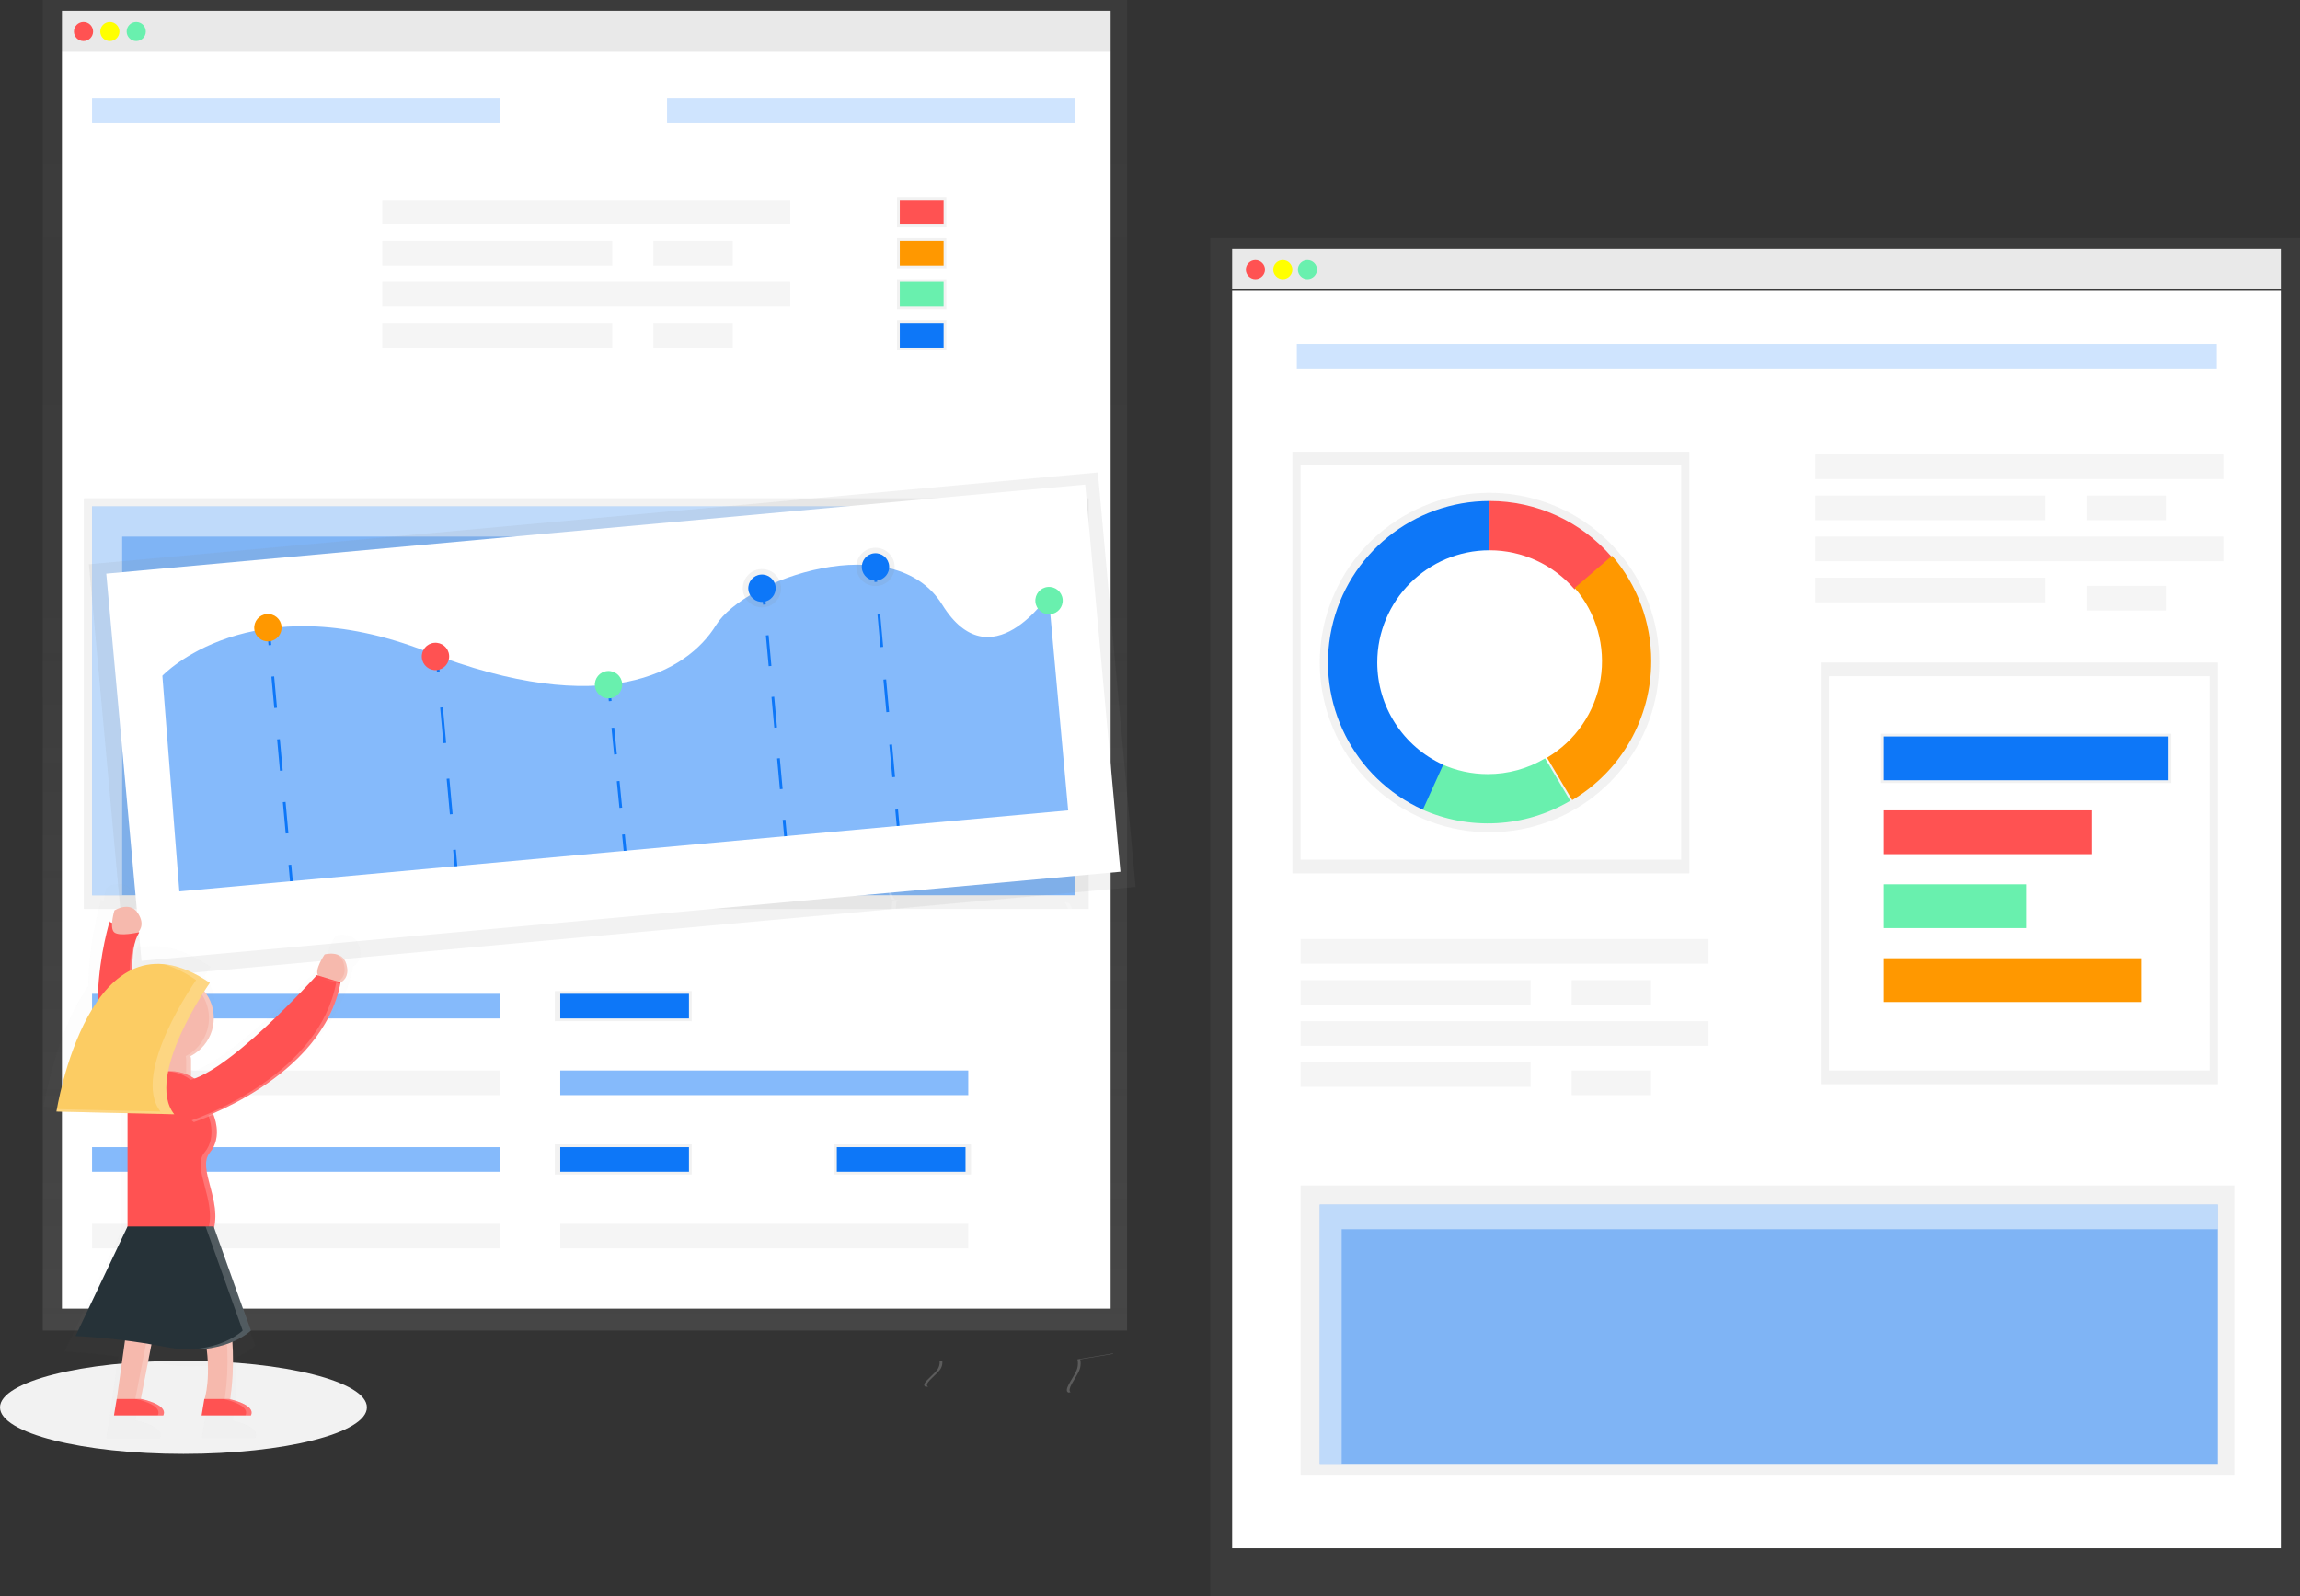 <?xml version="1.0" encoding="UTF-8"?>
<svg width="840px" height="583px" viewBox="0 0 840 583" version="1.1" xmlns="http://www.w3.org/2000/svg" xmlns:xlink="http://www.w3.org/1999/xlink">
    <rect x="0" y="0" width="840" height="583" fill="#333333" stroke="none"/>
    <!-- Generator: Sketch 47.1 (45422) - http://www.bohemiancoding.com/sketch -->
    <title>undraw_data_xmfyaa</title>
    <desc>Created with Sketch.</desc>
    <defs>
        <linearGradient x1="50%" y1="100%" x2="50%" y2="0%" id="linearGradient-1">
            <stop stop-color="#808080" stop-opacity="0.25" offset="0%"></stop>
            <stop stop-color="#808080" stop-opacity="0.12" offset="54%"></stop>
            <stop stop-color="#808080" stop-opacity="0.1" offset="100%"></stop>
        </linearGradient>
        <linearGradient x1="22762%" y1="37300%" x2="22762%" y2="36200%" id="linearGradient-2">
            <stop stop-color="#808080" stop-opacity="0.25" offset="0%"></stop>
            <stop stop-color="#808080" stop-opacity="0.12" offset="54%"></stop>
            <stop stop-color="#808080" stop-opacity="0.1" offset="100%"></stop>
        </linearGradient>
        <linearGradient x1="22762%" y1="42900%" x2="22762%" y2="41800%" id="linearGradient-3">
            <stop stop-color="#808080" stop-opacity="0.25" offset="0%"></stop>
            <stop stop-color="#808080" stop-opacity="0.12" offset="54%"></stop>
            <stop stop-color="#808080" stop-opacity="0.1" offset="100%"></stop>
        </linearGradient>
        <linearGradient x1="32962%" y1="42900%" x2="32962%" y2="41800%" id="linearGradient-4">
            <stop stop-color="#808080" stop-opacity="0.25" offset="0%"></stop>
            <stop stop-color="#808080" stop-opacity="0.12" offset="54%"></stop>
            <stop stop-color="#808080" stop-opacity="0.1" offset="100%"></stop>
        </linearGradient>
        <linearGradient x1="33662%" y1="8300%" x2="33662%" y2="7200%" id="linearGradient-5">
            <stop stop-color="#808080" stop-opacity="0.25" offset="0%"></stop>
            <stop stop-color="#808080" stop-opacity="0.12" offset="54%"></stop>
            <stop stop-color="#808080" stop-opacity="0.1" offset="100%"></stop>
        </linearGradient>
        <linearGradient x1="33662%" y1="9800%" x2="33662%" y2="8700%" id="linearGradient-6">
            <stop stop-color="#808080" stop-opacity="0.25" offset="0%"></stop>
            <stop stop-color="#808080" stop-opacity="0.12" offset="54%"></stop>
            <stop stop-color="#808080" stop-opacity="0.1" offset="100%"></stop>
        </linearGradient>
        <linearGradient x1="33662%" y1="11300%" x2="33662%" y2="10200%" id="linearGradient-7">
            <stop stop-color="#808080" stop-opacity="0.25" offset="0%"></stop>
            <stop stop-color="#808080" stop-opacity="0.12" offset="54%"></stop>
            <stop stop-color="#808080" stop-opacity="0.1" offset="100%"></stop>
        </linearGradient>
        <linearGradient x1="33662%" y1="12800%" x2="33662%" y2="11700%" id="linearGradient-8">
            <stop stop-color="#808080" stop-opacity="0.25" offset="0%"></stop>
            <stop stop-color="#808080" stop-opacity="0.12" offset="54%"></stop>
            <stop stop-color="#808080" stop-opacity="0.1" offset="100%"></stop>
        </linearGradient>
        <linearGradient x1="21412%" y1="33200%" x2="21412%" y2="18200%" id="linearGradient-9">
            <stop stop-color="#808080" stop-opacity="0.25" offset="0%"></stop>
            <stop stop-color="#808080" stop-opacity="0.12" offset="54%"></stop>
            <stop stop-color="#808080" stop-opacity="0.1" offset="100%"></stop>
        </linearGradient>
        <linearGradient x1="38390%" y1="43530%" x2="38390%" y2="28330%" id="linearGradient-10">
            <stop stop-color="#808080" stop-opacity="0.25" offset="0%"></stop>
            <stop stop-color="#808080" stop-opacity="0.12" offset="54%"></stop>
            <stop stop-color="#808080" stop-opacity="0.1" offset="100%"></stop>
        </linearGradient>
        <linearGradient x1="44290%" y1="32130%" x2="44290%" y2="30730%" id="linearGradient-11">
            <stop stop-color="#808080" stop-opacity="0.25" offset="0%"></stop>
            <stop stop-color="#808080" stop-opacity="0.12" offset="54%"></stop>
            <stop stop-color="#808080" stop-opacity="0.1" offset="100%"></stop>
        </linearGradient>
        <linearGradient x1="48490%" y1="31730%" x2="48490%" y2="30330%" id="linearGradient-12">
            <stop stop-color="#808080" stop-opacity="0.25" offset="0%"></stop>
            <stop stop-color="#808080" stop-opacity="0.12" offset="54%"></stop>
            <stop stop-color="#808080" stop-opacity="0.1" offset="100%"></stop>
        </linearGradient>
        <linearGradient x1="54796%" y1="41342%" x2="54796%" y2="41316%" id="linearGradient-13">
            <stop stop-color="#808080" stop-opacity="0.25" offset="0%"></stop>
            <stop stop-color="#808080" stop-opacity="0.12" offset="54%"></stop>
            <stop stop-color="#808080" stop-opacity="0.1" offset="100%"></stop>
        </linearGradient>
        <linearGradient x1="19131%" y1="42333%" x2="19131%" y2="42302%" id="linearGradient-14">
            <stop stop-color="#808080" stop-opacity="0.25" offset="0%"></stop>
            <stop stop-color="#808080" stop-opacity="0.12" offset="54%"></stop>
            <stop stop-color="#808080" stop-opacity="0.1" offset="100%"></stop>
        </linearGradient>
        <linearGradient x1="22823%" y1="61983%" x2="22823%" y2="41736%" id="linearGradient-15">
            <stop stop-color="#808080" stop-opacity="0.25" offset="0%"></stop>
            <stop stop-color="#808080" stop-opacity="0.12" offset="54%"></stop>
            <stop stop-color="#808080" stop-opacity="0.1" offset="100%"></stop>
        </linearGradient>
        <linearGradient x1="69200%" y1="65905%" x2="69200%" y2="16305%" id="linearGradient-16">
            <stop stop-color="#808080" stop-opacity="0.25" offset="0%"></stop>
            <stop stop-color="#808080" stop-opacity="0.12" offset="54%"></stop>
            <stop stop-color="#808080" stop-opacity="0.1" offset="100%"></stop>
        </linearGradient>
        <linearGradient x1="59512%" y1="39568%" x2="59512%" y2="24168%" id="linearGradient-17">
            <stop stop-color="#808080" stop-opacity="0.25" offset="0%"></stop>
            <stop stop-color="#808080" stop-opacity="0.12" offset="54%"></stop>
            <stop stop-color="#808080" stop-opacity="0.1" offset="100%"></stop>
        </linearGradient>
        <linearGradient x1="78812%" y1="47268%" x2="78812%" y2="31868%" id="linearGradient-18">
            <stop stop-color="#808080" stop-opacity="0.25" offset="0%"></stop>
            <stop stop-color="#808080" stop-opacity="0.12" offset="54%"></stop>
            <stop stop-color="#808080" stop-opacity="0.1" offset="100%"></stop>
        </linearGradient>
        <linearGradient x1="69612%" y1="61468%" x2="69612%" y2="50868%" id="linearGradient-19">
            <stop stop-color="#808080" stop-opacity="0.25" offset="0%"></stop>
            <stop stop-color="#808080" stop-opacity="0.12" offset="54%"></stop>
            <stop stop-color="#808080" stop-opacity="0.1" offset="100%"></stop>
        </linearGradient>
        <linearGradient x1="74912%" y1="47515%" x2="74912%" y2="35115%" id="linearGradient-20">
            <stop stop-color="#808080" stop-opacity="0.25" offset="0%"></stop>
            <stop stop-color="#808080" stop-opacity="0.12" offset="54%"></stop>
            <stop stop-color="#808080" stop-opacity="0.1" offset="100%"></stop>
        </linearGradient>
        <linearGradient x1="79062%" y1="36268%" x2="79062%" y2="34468%" id="linearGradient-21">
            <stop stop-color="#808080" stop-opacity="0.25" offset="0%"></stop>
            <stop stop-color="#808080" stop-opacity="0.12" offset="54%"></stop>
            <stop stop-color="#808080" stop-opacity="0.1" offset="100%"></stop>
        </linearGradient>
    </defs>
    <g id="Page-1" stroke="none" stroke-width="1" fill="none" fill-rule="evenodd">
        <g id="undraw_data_xmfyaa">
            <ellipse id="Oval" fill="#F2F2F2" fill-rule="nonzero" cx="67" cy="514.05" rx="67" ry="17"></ellipse>
            <rect id="Rectangle-path" fill="#F5F5F5" fill-rule="nonzero" x="22.62" y="4" width="383" height="14.5"></rect>
            <rect id="Rectangle-path" fill="url(#linearGradient-1)" fill-rule="nonzero" x="15.62" y="0" width="396" height="486"></rect>
            <rect id="Rectangle-path" fill="#FFFFFF" fill-rule="nonzero" x="22.62" y="18.5" width="383" height="459.5"></rect>
            <circle id="Oval" fill="#FF5252" fill-rule="nonzero" cx="30.5" cy="11.5" r="3.5"></circle>
            <circle id="Oval" fill="#FFFF00" fill-rule="nonzero" cx="40.12" cy="11.5" r="3.5"></circle>
            <circle id="Oval" fill="#69F0AE" fill-rule="nonzero" cx="49.75" cy="11.5" r="3.5"></circle>
            <g id="Group" opacity="0.2" transform="translate(33, 36)" fill-rule="nonzero" fill="#0D77F8">
                <rect id="Rectangle-path" x="0.62" y="0" width="149" height="9"></rect>
            </g>
            <rect id="Rectangle-path" fill="#F5F5F5" fill-rule="nonzero" x="139.62" y="73" width="149" height="9"></rect>
            <rect id="Rectangle-path" fill="#0D77F8" fill-rule="nonzero" opacity="0.5" x="33.62" y="363" width="149" height="9"></rect>
            <rect id="Rectangle-path" fill="url(#linearGradient-2)" fill-rule="nonzero" x="202.62" y="362" width="50" height="11"></rect>
            <rect id="Rectangle-path" fill="url(#linearGradient-3)" fill-rule="nonzero" x="202.62" y="418" width="50" height="11"></rect>
            <rect id="Rectangle-path" fill="url(#linearGradient-4)" fill-rule="nonzero" x="304.62" y="418" width="50" height="11"></rect>
            <rect id="Rectangle-path" fill="#0D77F8" fill-rule="nonzero" x="204.62" y="363" width="47" height="9"></rect>
            <rect id="Rectangle-path" fill="#0D77F8" fill-rule="nonzero" x="204.62" y="419" width="47" height="9"></rect>
            <rect id="Rectangle-path" fill="#0D77F8" fill-rule="nonzero" x="305.62" y="419" width="47" height="9"></rect>
            <rect id="Rectangle-path" fill="#F5F5F5" fill-rule="nonzero" x="33.62" y="391" width="149" height="9"></rect>
            <rect id="Rectangle-path" fill="#0D77F8" fill-rule="nonzero" opacity="0.5" x="204.62" y="391" width="149" height="9"></rect>
            <rect id="Rectangle-path" fill="#F5F5F5" fill-rule="nonzero" x="204.62" y="447" width="149" height="9"></rect>
            <rect id="Rectangle-path" fill="#0D77F8" fill-rule="nonzero" opacity="0.5" x="33.62" y="419" width="149" height="9"></rect>
            <rect id="Rectangle-path" fill="#F5F5F5" fill-rule="nonzero" x="33.62" y="447" width="149" height="9"></rect>
            <rect id="Rectangle-path" fill="#F5F5F5" fill-rule="nonzero" x="139.62" y="88" width="84" height="9"></rect>
            <rect id="Rectangle-path" fill="#F5F5F5" fill-rule="nonzero" x="238.62" y="88" width="29" height="9"></rect>
            <rect id="Rectangle-path" fill="#F5F5F5" fill-rule="nonzero" x="139.62" y="118" width="84" height="9"></rect>
            <rect id="Rectangle-path" fill="#F5F5F5" fill-rule="nonzero" x="238.62" y="118" width="29" height="9"></rect>
            <rect id="Rectangle-path" fill="#F5F5F5" fill-rule="nonzero" x="139.62" y="103" width="149" height="9"></rect>
            <g id="Group" opacity="0.2" transform="translate(243, 36)" fill-rule="nonzero" fill="#0D77F8">
                <rect id="Rectangle-path" x="0.62" y="0" width="149" height="9"></rect>
            </g>
            <rect id="Rectangle-path" fill="url(#linearGradient-5)" fill-rule="nonzero" x="327.62" y="72" width="18" height="11"></rect>
            <rect id="Rectangle-path" fill="url(#linearGradient-6)" fill-rule="nonzero" x="327.62" y="87" width="18" height="11"></rect>
            <rect id="Rectangle-path" fill="url(#linearGradient-7)" fill-rule="nonzero" x="327.62" y="102" width="18" height="11"></rect>
            <rect id="Rectangle-path" fill="#FF5252" fill-rule="nonzero" x="328.62" y="73" width="16" height="9"></rect>
            <rect id="Rectangle-path" fill="#FF9800" fill-rule="nonzero" x="328.62" y="88" width="16" height="9"></rect>
            <rect id="Rectangle-path" fill="#69F0AE" fill-rule="nonzero" x="328.62" y="103" width="16" height="9"></rect>
            <rect id="Rectangle-path" fill="url(#linearGradient-8)" fill-rule="nonzero" x="327.62" y="117" width="18" height="11"></rect>
            <rect id="Rectangle-path" fill="#0D77F8" fill-rule="nonzero" x="328.62" y="118" width="16" height="9"></rect>
            <rect id="Rectangle-path" fill="url(#linearGradient-9)" fill-rule="nonzero" x="30.62" y="182" width="367" height="150"></rect>
            <rect id="Rectangle-path" fill="#0D77F8" fill-rule="nonzero" opacity="0.5" x="33.62" y="185" width="359" height="142"></rect>
            <polygon id="Shape" fill="#FFFFFF" fill-rule="nonzero" opacity="0.5" points="44.62 196 392.62 196 392.62 185 33.62 185 33.62 327 44.62 327"></polygon>
            <rect id="Rectangle-path" fill="url(#linearGradient-10)" fill-rule="nonzero" transform="translate(223.604, 265.031) rotate(-5.2) translate(-223.604, -265.031) " x="38.604" y="189.031" width="370" height="152"></rect>
            <rect id="Rectangle-path" fill="#FFFFFF" fill-rule="nonzero" transform="translate(224.008, 263.978) rotate(-5.2) translate(-224.008, -263.978) " x="44.508" y="192.978" width="359" height="142"></rect>
            <path d="M65.5,325.59 L59.3,246.82 C59.3,246.82 91.3,212.82 155.9,238.02 C220.5,263.22 250.96,245.43 261.46,228.41 C271.96,211.39 326.46,192.41 344.12,220.88 C361.78,249.35 382.96,217.34 382.96,217.34 L390.12,296.01 L65.5,325.59 Z" id="Shape" fill="#0D77F8" fill-rule="nonzero" opacity="0.5"></path>
            <path d="M98.03,229.66 L98.57,235.64" id="Shape" stroke="#0D77F8"></path>
            <path d="M99.62,247.1 L105.36,310.16" id="Shape" stroke="#0D77F8" stroke-dasharray="11.51"></path>
            <path d="M105.88,315.89 L106.43,321.86" id="Shape" stroke="#0D77F8"></path>
            <path d="M159.52,239.42 L160.07,245.39" id="Shape" stroke="#0D77F8"></path>
            <path d="M161.25,258.4 L165.4,303.91" id="Shape" stroke="#0D77F8" stroke-dasharray="13.06"></path>
            <path d="M165.99,310.41 L166.53,316.39" id="Shape" stroke="#0D77F8"></path>
            <path d="M222.26,250.1 L222.86,256.07" id="Shape" stroke="#0D77F8"></path>
            <path d="M223.83,265.82 L227.21,299.92" id="Shape" stroke="#0D77F8" stroke-dasharray="9.79"></path>
            <path d="M227.7,304.79 L228.29,310.77" id="Shape" stroke="#0D77F8"></path>
            <path d="M278.65,214.84 L279.19,220.82" id="Shape" stroke="#0D77F8"></path>
            <path d="M280.21,232.05 L285.84,293.84" id="Shape" stroke="#0D77F8" stroke-dasharray="11.28"></path>
            <path d="M286.35,299.45 L286.9,305.43" id="Shape" stroke="#0D77F8"></path>
            <path d="M319.35,206.59 L319.89,212.56" id="Shape" stroke="#0D77F8"></path>
            <path d="M320.97,224.44 L326.92,289.77" id="Shape" stroke="#0D77F8" stroke-dasharray="11.93"></path>
            <path d="M327.46,295.71 L328.01,301.68" id="Shape" stroke="#0D77F8"></path>
            <circle id="Oval" fill="#FF9800" fill-rule="nonzero" transform="translate(97.842, 229.276) rotate(-5.2) translate(-97.842, -229.276) " cx="97.842" cy="229.276" r="5"></circle>
            <circle id="Oval" fill="#FF5252" fill-rule="nonzero" transform="translate(159.042, 239.776) rotate(-5.2) translate(-159.042, -239.776) " cx="159.042" cy="239.776" r="5"></circle>
            <circle id="Oval" fill="#69F0AE" fill-rule="nonzero" transform="translate(222.246, 250.085) rotate(-5.2) translate(-222.246, -250.085) " cx="222.246" cy="250.085" r="5"></circle>
            <circle id="Oval" fill="url(#linearGradient-11)" fill-rule="nonzero" transform="translate(278.282, 214.861) rotate(-5.2) translate(-278.282, -214.861) " cx="278.282" cy="214.861" r="7"></circle>
            <circle id="Oval" fill="url(#linearGradient-12)" fill-rule="nonzero" transform="translate(319.746, 207.076) rotate(-5.2) translate(-319.746, -207.076) " cx="319.746" cy="207.076" r="7"></circle>
            <circle id="Oval" fill="#0D77F8" fill-rule="nonzero" transform="translate(278.282, 214.861) rotate(-5.2) translate(-278.282, -214.861) " cx="278.282" cy="214.861" r="5"></circle>
            <circle id="Oval" fill="#0D77F8" fill-rule="nonzero" transform="translate(319.746, 207.076) rotate(-5.2) translate(-319.746, -207.076) " cx="319.746" cy="207.076" r="5"></circle>
            <circle id="Oval" fill="#69F0AE" fill-rule="nonzero" transform="translate(383.12, 219.381) rotate(-5.2) translate(-383.12, -219.381) " cx="383.12" cy="219.381" r="5"></circle>
            <g id="Group" opacity="0.2" transform="translate(393, 318)" fill-rule="nonzero" fill="url(#linearGradient-13)">
                <path d="M0.26,0.72 L0.33,0.95 C1.1,0.52 0.26,0.72 0.26,0.72 Z" id="Shape"></path>
            </g>
            <path d="M342.85,500.84 C343.786,499.898 344.264,498.594 344.16,497.27 L343.16,497.27 C343.264,498.594 342.786,499.898 341.85,500.84 C339.98,503 336.22,505.61 337.99,506.5 L338.99,506.5 C337.22,505.61 340.98,503.01 342.85,500.84 Z" id="Shape" fill="#FFFFFF" fill-rule="nonzero" opacity="0.2"></path>
            <path d="M393.91,501.11 C394.652,499.701 394.862,498.071 394.5,496.52 L406.5,494.52 L406.5,494.36 L393.5,496.52 C393.859,498.068 393.65,499.694 392.91,501.1 C391.49,504.1 388.3,507.84 390.22,508.65 L391.01,508.52 C389.58,507.52 392.55,503.93 393.91,501.11 Z" id="Shape" fill="#FFFFFF" fill-rule="nonzero" opacity="0.2"></path>
            <path d="M383.9,392.85 C383.9,392.85 398.46,342.28 390.53,329.85 C389.83,329.72 389.38,329.62 389.38,329.62 L389.25,329.5 L388.88,329.62 C397.13,341.62 382.39,392.84 382.39,392.84 L389.59,398.35 L390.22,397.67 L383.9,392.85 Z" id="Shape" fill="#FFFFFF" fill-rule="nonzero" opacity="0.2"></path>
            <path d="M372.24,380.02 L372.24,373.22 C372.241,372.722 372.294,372.226 372.4,371.74 C366.129,368.519 362.793,361.498 364.257,354.602 C365.72,347.706 371.622,342.645 378.66,342.25 L377.78,342.25 C370.568,342.248 364.293,347.183 362.594,354.192 C360.896,361.201 364.217,368.461 370.63,371.76 C370.524,372.246 370.471,372.742 370.47,373.24 L370.47,380.04 C370.452,382.071 371.317,384.011 372.841,385.354 C374.364,386.698 376.397,387.313 378.41,387.04 C374.882,386.583 372.241,383.578 372.24,380.02 Z" id="Shape" fill="#FFFFFF" fill-rule="nonzero" opacity="0.2"></path>
            <path d="M364.18,435.7 C356.37,411.76 364.18,392.87 364.18,392.87 C364.179,384.634 370.572,377.813 378.79,377.28 C378.46,377.28 378.12,377.28 377.79,377.28 L377.79,377.28 C369.163,377.28 362.17,384.273 362.17,392.9 C362.17,392.9 354.36,411.8 362.17,435.73 C362.57,436.95 366.69,437.29 371.81,437.24 C367.65,437.15 364.5,436.75 364.18,435.7 Z" id="Shape" fill="#FFFFFF" fill-rule="nonzero" opacity="0.2"></path>
            <path d="M327.4,329.12 L325.89,329.12 C321.89,364.9 362.17,393.12 362.17,393.12 L363.17,392.74 C358.5,389.29 323.63,362.52 327.4,329.12 Z" id="Shape" fill="#FFFFFF" fill-rule="nonzero" opacity="0.2"></path>
            <path d="M326.89,328.61 C326.89,328.61 323.89,326.09 326.89,321.55 C327.698,320.232 329.089,319.381 330.63,319.26 C328.739,319.038 326.891,319.931 325.89,321.55 C322.89,326.09 325.89,328.61 325.89,328.61 C327.837,329.046 329.825,329.267 331.82,329.27 C330.161,329.188 328.512,328.967 326.89,328.61 L326.89,328.61 Z" id="Shape" fill="#FFFFFF" fill-rule="nonzero" opacity="0.2"></path>
            <g id="Group" opacity="0.2" transform="translate(36, 328)" fill-rule="nonzero" fill="url(#linearGradient-14)">
                <path d="M0.97,0.85 L1.05,0.58 C1.05,0.58 0.03,0.38 0.97,0.85 Z" id="Shape"></path>
            </g>
            <g id="Group" opacity="0.2" transform="translate(15, 322)" fill-rule="nonzero" fill="url(#linearGradient-15)">
                <path d="M116.2,23.61 C116.104,23.291 115.983,22.98 115.84,22.68 C115.84,22.58 115.74,22.5 115.69,22.41 C115.599,22.231 115.499,22.058 115.39,21.89 L115.19,21.63 C115.087,21.495 114.976,21.364 114.86,21.24 L114.63,21.01 C114.51,20.9 114.39,20.8 114.27,20.71 L114.02,20.53 L113.62,20.29 L113.37,20.16 L112.92,19.97 L112.69,19.88 C112.477,19.807 112.26,19.747 112.04,19.7 L112.04,19.7 C110.585,19.425 109.088,19.466 107.65,19.82 C107.65,19.82 103.46,26 105.07,28.22 L104.54,28.06 C104.54,28.06 73.41,62.8 55.85,69.25 C55.403,68.943 54.94,68.657 54.46,68.39 L54.46,61.89 C54.475,61.617 54.475,61.343 54.46,61.07 L54.46,61.07 C54.43,60.811 54.386,60.554 54.33,60.3 L54.46,60.23 L54.98,59.94 L55.73,59.48 L56.21,59.17 C56.57,58.923 56.903,58.663 57.21,58.39 L57.6,58.05 C57.84,57.85 58.07,57.64 58.29,57.42 L58.69,57.03 C58.97,56.743 59.237,56.45 59.49,56.15 L59.77,55.81 C60.01,55.51 60.24,55.203 60.46,54.89 L60.74,54.47 C60.94,54.163 61.13,53.85 61.31,53.53 L61.49,53.22 C61.71,52.81 61.92,52.38 62.1,51.94 L62.26,51.55 C62.4,51.197 62.53,50.84 62.65,50.48 C62.65,50.35 62.74,50.23 62.77,50.1 C62.91,49.63 63.04,49.16 63.14,48.67 C63.14,48.57 63.14,48.48 63.19,48.38 C63.27,47.973 63.333,47.56 63.38,47.14 C63.38,47 63.38,46.86 63.38,46.72 C63.38,46.21 63.46,45.72 63.46,45.17 C63.46,41.279 62.126,37.506 59.68,34.48 C61.01,32.4 61.88,31.17 61.88,31.17 C61.08,30.62 60.29,30.12 59.51,29.63 L58.75,29.18 C58.23,28.87 57.75,28.56 57.19,28.28 L56.32,27.82 C55.85,27.57 55.39,27.33 54.93,27.11 L54.04,26.7 L52.71,26.12 L51.84,25.77 C51.4,25.6 50.96,25.44 50.53,25.29 L49.71,25.01 C49.26,24.87 48.81,24.74 48.37,24.62 L47.64,24.42 C47.14,24.3 46.64,24.2 46.15,24.1 L45.62,23.99 C44.95,23.87 44.29,23.78 43.62,23.72 L43.62,23.72 C39.528,23.282 35.393,23.916 31.62,25.56 C31.82,20.78 32.62,16.84 34.3,14.4 L33.89,14.26 L33.75,14.4 C33.75,14.4 33.26,14.51 32.49,14.65 C32.247,15.039 32.03,15.443 31.84,15.86 C32.176,14.169 32.824,12.555 33.75,11.1 L33.34,10.96 C33.93,10.35 36.07,7.72 33.2,3.41 C29.9,-1.53 23.86,2.31 23.86,2.31 C23.381,3.941 23.066,5.616 22.92,7.31 C22.46,7.12 22.13,6.98 21.92,6.87 C19.026,17.081 17.45,27.619 17.23,38.23 C6.34,53.69 1.84,76.51 0.96,81.43 L0.96,81.43 L0.89,81.82 L0.89,81.82 C0.83,82.18 0.8,82.37 0.8,82.37 L29.11,83.03 C29.11,83.13 29.11,83.22 29.11,83.32 L29.11,128.15 L8.5,171.74 C8.5,171.74 16.34,171.99 28.14,173.5 L24.88,196.81 L24.88,196.81 L23.79,203.35 L43.41,203.35 C45.59,198.99 34.69,196.81 34.69,196.81 L34.45,196.81 L38.7,175.06 C40.58,175.373 42.513,175.707 44.5,176.06 C47.413,176.623 50.365,176.958 53.33,177.06 L53.33,177.06 C55.785,177.146 58.242,177.039 60.68,176.74 C62.12,188.53 60.23,195.57 59.87,196.74 L59.76,196.74 L58.67,203.28 L78.29,203.28 C80.19,199.48 72.15,197.33 70.06,196.85 L70.15,196.21 C71.159,188.855 71.417,181.417 70.92,174.01 C73.452,172.984 75.812,171.578 77.92,169.84 L77.92,169.84 L78.19,169.6 L78.19,169.6 L78.27,169.52 L63.66,128.52 C66.39,116.92 56.89,104.74 61.96,98.65 C67.03,92.56 63.96,84.79 63.36,83.46 C77.08,77.46 104.81,62.46 112.59,36.46 C113.161,34.632 113.626,32.772 113.98,30.89 C113.98,30.89 117.9,29.3 116.2,23.61 Z" id="Shape"></path>
            </g>
            <path d="M40.08,336.46 C40.08,336.46 25.21,383.37 50.15,409.34 L57.35,403.83 C57.35,403.83 42.61,352.63 50.86,340.61 C36.3,335.76 40.08,336.46 40.08,336.46 Z" id="Shape" fill="#FF5252" fill-rule="nonzero"></path>
            <path d="M50.36,340.6 C50.36,340.6 53.36,338.08 50.36,333.54 C47.36,329 41.79,332.54 41.79,332.54 C41.79,332.54 39.79,339.09 41.79,340.6 C43.79,342.11 50.36,340.6 50.36,340.6 Z" id="Shape" fill="#F6B9AD" fill-rule="nonzero"></path>
            <rect id="Rectangle-path" fill="#F6B9AD" fill-rule="nonzero" transform="translate(62.705, 390.615) rotate(180) translate(-62.705, -390.615) " x="55.65" y="380.16" width="14.11" height="20.91" rx="7.055"></rect>
            <path d="M56.34,406.85 C56.34,406.85 41.78,356.28 49.71,343.85 C50.41,343.72 50.86,343.62 50.86,343.62 L50.99,343.5 L51.36,343.62 C43.11,355.62 57.85,406.84 57.85,406.84 L50.65,412.35 L50.02,411.67 L56.34,406.85 Z" id="Shape" fill="#FFFFFF" fill-rule="nonzero" opacity="0.2"></path>
            <circle id="Oval" fill="#F6B9AD" fill-rule="nonzero" cx="62.45" cy="371.85" r="15.62"></circle>
            <path d="M68,394.02 L68,387.22 C67.999,386.722 67.946,386.226 67.84,385.74 C74.111,382.519 77.447,375.498 75.983,368.602 C74.52,361.706 68.618,356.645 61.58,356.25 L62.46,356.25 C69.672,356.248 75.947,361.183 77.646,368.192 C79.344,375.201 76.023,382.461 69.61,385.76 C69.716,386.246 69.769,386.742 69.77,387.24 L69.77,394.04 C69.788,396.071 68.923,398.011 67.399,399.354 C65.876,400.698 63.843,401.313 61.83,401.04 C65.358,400.583 67.999,397.578 68,394.02 Z" id="Shape" fill="#FFFFFF" fill-rule="nonzero" opacity="0.2"></path>
            <path d="M46.58,449.7 C46.58,449.7 76.71,453.1 77.82,449.7 C81.42,438.7 71.82,426.81 76.62,421 C81.62,415 77.82,406.87 77.82,406.87 C77.82,398.243 70.827,391.25 62.2,391.25 L62.2,391.25 C53.573,391.25 46.58,398.243 46.58,406.87 L46.58,449.7 Z" id="Shape" fill="#FF5252" fill-rule="nonzero"></path>
            <path d="M76.66,421 C81.66,415 77.86,406.87 77.86,406.87 C77.86,398.243 70.867,391.25 62.24,391.25 C61.9,391.25 61.57,391.25 61.24,391.3 C69.457,391.822 75.855,398.637 75.86,406.87 C75.86,406.87 79.66,415 74.66,421 C69.82,426.81 79.46,438.69 75.86,449.7 C75.52,450.75 72.41,451.15 68.28,451.21 C73.37,451.26 77.47,450.92 77.86,449.7 C81.5,438.68 71.82,426.81 76.66,421 Z" id="Shape" fill="#FFFFFF" fill-rule="nonzero" opacity="0.2"></path>
            <path d="M71.43,448.7 L71.43,448.7 C82.43,464.29 87.3,487.85 84.15,510.51 L84.06,511.19 L74.67,511.19 C74.67,511.19 77.58,502.62 74.67,487.51 C72.886,478.451 67.814,470.373 60.43,464.83 L51.37,511.19 L42.63,511.19 L51.37,448.7 L71.43,448.7 Z" id="Shape" fill="#F6B9AD" fill-rule="nonzero"></path>
            <path d="M124.39,358.83 C124.39,358.83 128.02,357.31 126.46,352.08 C124.9,346.85 118.56,348.61 118.56,348.61 C118.56,348.61 114.71,354.28 116.2,356.32 C117.69,358.36 124.39,358.83 124.39,358.83 Z" id="Shape" fill="#F6B9AD" fill-rule="nonzero"></path>
            <path d="M70.94,409.39 C70.94,409.39 117.75,394.22 124.38,358.83 L115.71,356.17 C115.71,356.17 81.26,394.63 66.71,394.9 C52.16,395.17 70.94,409.39 70.94,409.39 Z" id="Shape" fill="#FF5252" fill-rule="nonzero"></path>
            <path d="M122.79,358.87 L124.24,359.31 C117.61,394.7 70.8,409.87 70.8,409.87 L69.97,409.22 C75.5,407.3 116.61,391.88 122.79,358.87 Z" id="Shape" fill="#FFFFFF" fill-rule="nonzero" opacity="0.2"></path>
            <g id="Group" opacity="0.2" transform="translate(49, 448)" fill-rule="nonzero" fill="#FFFFFF">
                <path d="M9.42,16.83 L0.36,63.19 L2.36,63.19 L11.16,18.19 C10.604,17.707 10.023,17.253 9.42,16.83 L9.42,16.83 Z" id="Shape"></path>
                <path d="M22.43,0.7 L20.43,0.7 C31.43,16.29 36.3,39.85 33.15,62.51 L33.06,63.19 L35.06,63.19 L35.15,62.51 C38.3,39.85 33.45,16.29 22.43,0.7 Z" id="Shape"></path>
            </g>
            <path d="M123.42,358.52 C123.42,358.52 127.05,357 125.49,351.77 C125.106,350.272 124.028,349.049 122.59,348.48 C124.463,348.822 125.968,350.218 126.45,352.06 C128.01,357.28 124.38,358.81 124.38,358.81 C122.392,358.658 120.427,358.289 118.52,357.71 C120.128,358.116 121.767,358.387 123.42,358.52 Z" id="Shape" fill="#FFFFFF" fill-rule="nonzero" opacity="0.2"></path>
            <path d="M46.58,448 L27.58,488 C38.661,488.553 49.688,489.889 60.58,492 C81.58,496 91.58,486 91.58,486 L78.03,448 L46.58,448 Z" id="Shape" fill="#263238" fill-rule="nonzero"></path>
            <path d="M51.62,511 C51.62,511 61.62,513 59.62,517 L41.62,517 L42.62,511 L51.62,511 Z" id="Shape" fill="#FF5252" fill-rule="nonzero"></path>
            <path d="M83.62,511 C83.62,511 93.62,513 91.62,517 L73.62,517 L74.62,511 L83.62,511 Z" id="Shape" fill="#FF5252" fill-rule="nonzero"></path>
            <path d="M76.62,359 C76.62,359 52.62,393 63.62,407 L20.62,406 C20.62,406 32.62,329 76.62,359 Z" id="Shape" fill="#FCCC63" fill-rule="nonzero"></path>
            <path d="M76.62,359 C70.42,354.77 64.86,352.67 59.87,352.18 C64.065,353.498 68.029,355.461 71.62,358 C71.62,358 47.62,392 58.62,406 L20.77,405.12 C20.67,405.69 20.62,406 20.62,406 L63.62,407 C52.62,393 76.62,359 76.62,359 Z" id="Shape" fill="#FFFFFF" fill-rule="nonzero" opacity="0.2"></path>
            <path d="M78.08,448 L75.08,448 L88.63,486 C88.63,486 82.17,492.45 68.73,492.91 C84.2,493.41 91.63,486 91.63,486 L78.08,448 Z" id="Shape" fill="#FFFFFF" fill-rule="nonzero" opacity="0.2"></path>
            <path d="M51.62,511 L49.62,511 C49.62,511 59.62,513 57.62,517 L59.62,517 C61.62,513 51.62,511 51.62,511 Z" id="Shape" fill="#FFFFFF" fill-rule="nonzero" opacity="0.2"></path>
            <path d="M83.62,511 L81.62,511 C81.62,511 91.62,513 89.62,517 L91.62,517 C93.62,513 83.62,511 83.62,511 Z" id="Shape" fill="#FFFFFF" fill-rule="nonzero" opacity="0.2"></path>
            <rect id="Rectangle-path" fill="#F5F5F5" fill-rule="nonzero" x="450" y="91" width="383" height="14.5"></rect>
            <rect id="Rectangle-path" fill="url(#linearGradient-16)" fill-rule="nonzero" x="442" y="87" width="398" height="496"></rect>
            <rect id="Rectangle-path" fill="#FFFFFF" fill-rule="nonzero" x="450" y="106" width="383" height="459.5"></rect>
            <circle id="Oval" fill="#FF5252" fill-rule="nonzero" cx="458.5" cy="98.5" r="3.5"></circle>
            <circle id="Oval" fill="#FFFF00" fill-rule="nonzero" cx="468.5" cy="98.5" r="3.5"></circle>
            <circle id="Oval" fill="#69F0AE" fill-rule="nonzero" cx="477.5" cy="98.5" r="3.5"></circle>
            <g id="Group" opacity="0.2" transform="translate(473, 125)" fill-rule="nonzero" fill="#0D77F8">
                <rect id="Rectangle-path" x="0.62" y="0.68" width="336" height="9"></rect>
            </g>
            <rect id="Rectangle-path" fill="url(#linearGradient-17)" fill-rule="nonzero" x="472" y="165" width="145" height="154"></rect>
            <rect id="Rectangle-path" fill="#FFFFFF" fill-rule="nonzero" x="475" y="170" width="139" height="144"></rect>
            <rect id="Rectangle-path" fill="url(#linearGradient-18)" fill-rule="nonzero" x="665" y="242" width="145" height="154"></rect>
            <rect id="Rectangle-path" fill="#FFFFFF" fill-rule="nonzero" x="668" y="247" width="139" height="144"></rect>
            <rect id="Rectangle-path" fill="url(#linearGradient-19)" fill-rule="nonzero" x="475" y="433" width="341" height="106"></rect>
            <rect id="Rectangle-path" fill="#0D77F8" fill-rule="nonzero" opacity="0.5" x="482" y="440" width="328" height="95"></rect>
            <polygon id="Shape" fill="#FFFFFF" fill-rule="nonzero" opacity="0.5" points="490 449 810 449 810 440 482 440 482 535 490 535"></polygon>
            <path d="M591.008,201.568 C571.433,178.815 538.371,173.351 512.516,188.596 C486.661,203.842 475.44,235.418 485.876,263.56 C496.312,291.702 525.408,308.327 554.951,303.029 C584.495,297.732 606.001,272.032 606.008,242.018 C606.026,227.171 600.701,212.813 591.008,201.568 L591.008,201.568 Z M566.008,279.038 C549.226,288.982 527.853,286.383 513.942,272.708 C500.032,259.033 497.07,237.707 506.726,220.758 C516.382,203.809 536.238,195.484 555.095,200.477 C573.951,205.47 587.085,222.531 587.088,242.038 C587.135,257.233 579.124,271.314 566.038,279.038 L566.008,279.038 Z" id="Shape" fill="url(#linearGradient-20)" fill-rule="nonzero"></path>
            <path d="M575.05,215.26 L588.7,203.51 C577.508,190.477 561.179,182.985 544,183 L544,201 C555.935,200.997 567.275,206.205 575.05,215.26 L575.05,215.26 Z" id="Shape" fill="#FF5252" fill-rule="nonzero"></path>
            <path d="M543.35,282.75 C537.512,282.753 531.742,281.501 526.43,279.08 L519,295.49 C536.562,303.455 556.908,302.335 573.49,292.49 L564.29,277 C557.959,280.776 550.722,282.763 543.35,282.75 L543.35,282.75 Z" id="Shape" fill="#69F0AE" fill-rule="nonzero"></path>
            <path d="M603.06,241.49 C603.078,227.358 598.001,213.692 588.76,203 L575.11,214.75 C583.045,223.923 586.502,236.143 584.55,248.114 C582.598,260.084 575.438,270.573 565,276.75 L574.2,292.24 C592.102,281.602 603.07,262.314 603.06,241.49 Z" id="Shape" fill="#FF9800" fill-rule="nonzero"></path>
            <path d="M503.004,242 C503.004,219.356 521.36,201 544.004,201 L544.004,183 C516.22,183.001 492.201,202.386 486.336,229.544 C480.47,256.702 494.347,284.272 519.654,295.74 L527.084,279.33 C512.428,272.69 503.01,258.09 503.004,242 L503.004,242 Z" id="Shape" fill="#0D77F8" fill-rule="nonzero"></path>
            <rect id="Rectangle-path" fill="url(#linearGradient-21)" fill-rule="nonzero" x="687" y="268" width="106" height="18"></rect>
            <rect id="Rectangle-path" fill="#0D77F8" fill-rule="nonzero" x="688" y="269" width="104" height="16"></rect>
            <rect id="Rectangle-path" fill="#FF5252" fill-rule="nonzero" x="688" y="296" width="76" height="16"></rect>
            <rect id="Rectangle-path" fill="#69F0AE" fill-rule="nonzero" x="688" y="323" width="52" height="16"></rect>
            <rect id="Rectangle-path" fill="#FF9800" fill-rule="nonzero" x="688" y="350" width="94" height="16"></rect>
            <rect id="Rectangle-path" fill="#F5F5F5" fill-rule="nonzero" x="475" y="343" width="149" height="9"></rect>
            <rect id="Rectangle-path" fill="#F5F5F5" fill-rule="nonzero" x="475" y="358" width="84" height="9"></rect>
            <rect id="Rectangle-path" fill="#F5F5F5" fill-rule="nonzero" x="574" y="358" width="29" height="9"></rect>
            <rect id="Rectangle-path" fill="#F5F5F5" fill-rule="nonzero" x="574" y="391" width="29" height="9"></rect>
            <rect id="Rectangle-path" fill="#F5F5F5" fill-rule="nonzero" x="475" y="388" width="84" height="9"></rect>
            <rect id="Rectangle-path" fill="#F5F5F5" fill-rule="nonzero" x="475" y="373" width="149" height="9"></rect>
            <rect id="Rectangle-path" fill="#F5F5F5" fill-rule="nonzero" x="663" y="166" width="149" height="9"></rect>
            <rect id="Rectangle-path" fill="#F5F5F5" fill-rule="nonzero" x="663" y="181" width="84" height="9"></rect>
            <rect id="Rectangle-path" fill="#F5F5F5" fill-rule="nonzero" x="762" y="181" width="29" height="9"></rect>
            <rect id="Rectangle-path" fill="#F5F5F5" fill-rule="nonzero" x="762" y="214" width="29" height="9"></rect>
            <rect id="Rectangle-path" fill="#F5F5F5" fill-rule="nonzero" x="663" y="211" width="84" height="9"></rect>
            <rect id="Rectangle-path" fill="#F5F5F5" fill-rule="nonzero" x="663" y="196" width="149" height="9"></rect>
        </g>
    </g>
</svg>